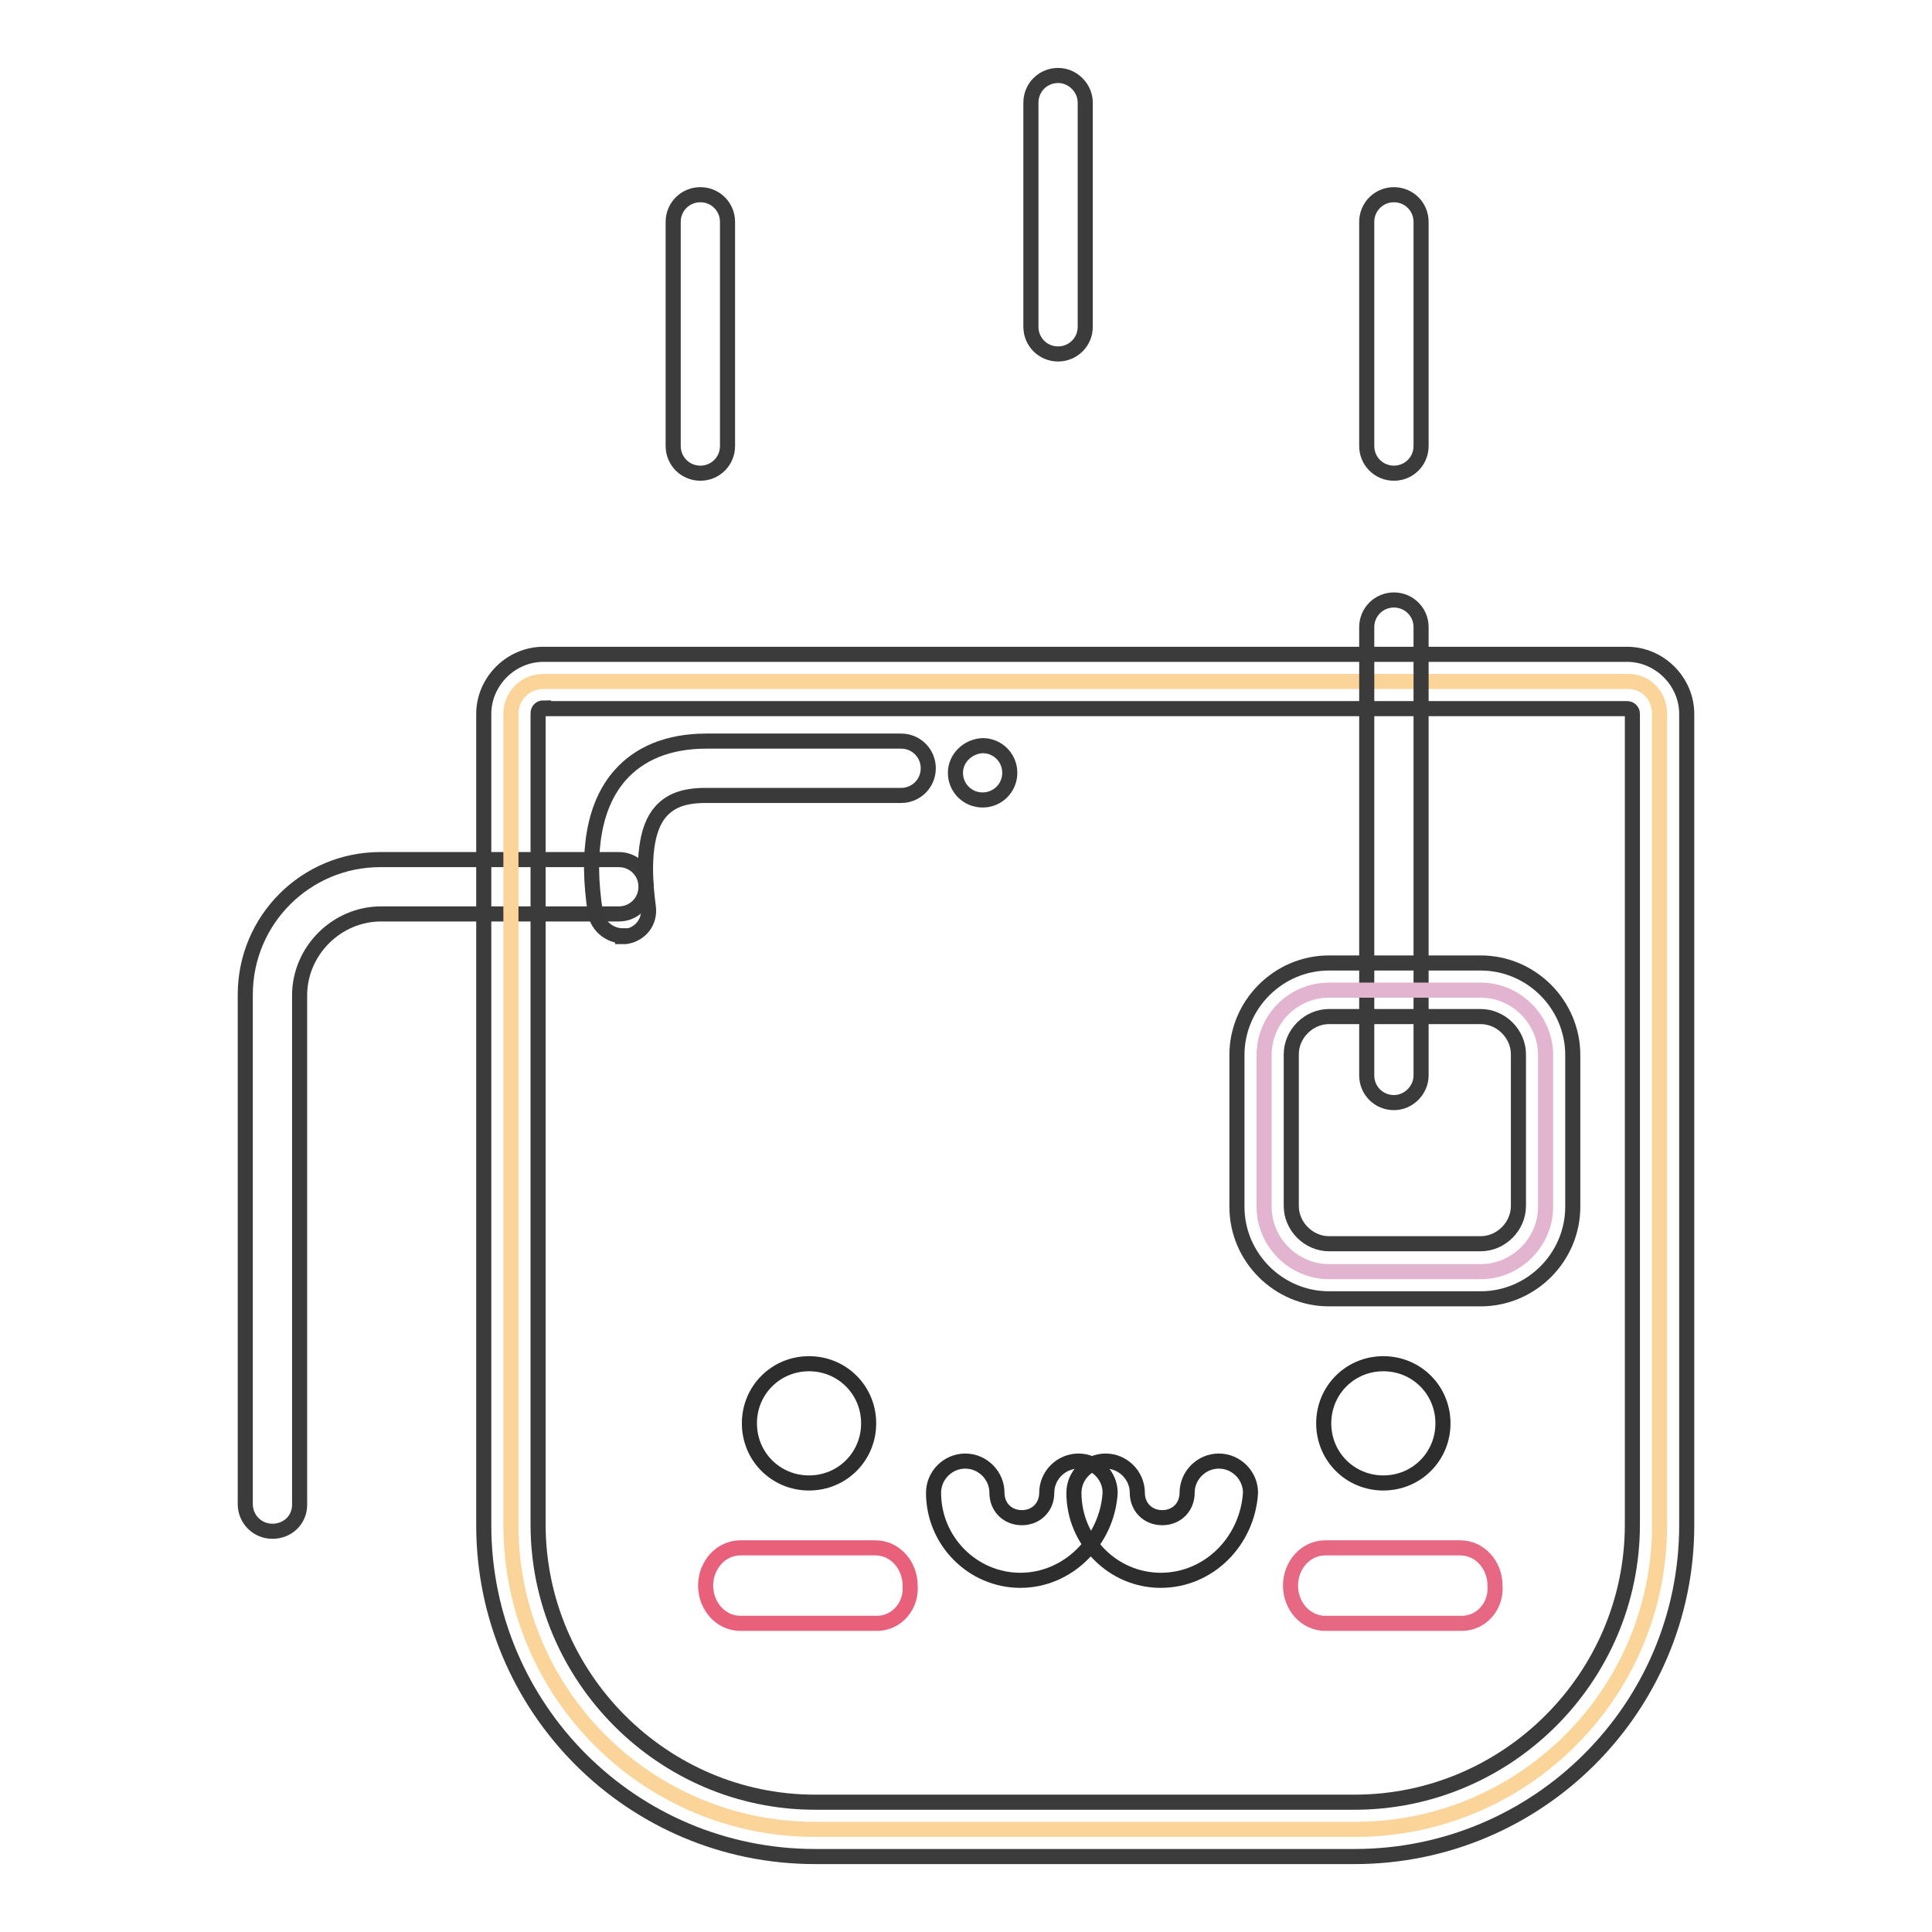 <?xml version="1.0" encoding="utf-8"?>
<!-- Svg Vector Icons : http://www.onlinewebfonts.com/icon -->
<!DOCTYPE svg PUBLIC "-//W3C//DTD SVG 1.1//EN" "http://www.w3.org/Graphics/SVG/1.1/DTD/svg11.dtd">
<svg version="1.1" xmlns="http://www.w3.org/2000/svg" xmlns:xlink="http://www.w3.org/1999/xlink" x="0px" y="0px" viewBox="0 0 256 256" enable-background="new 0 0 256 256" xml:space="preserve">
<g> <path stroke-width="2" fill-opacity="0" stroke="#3b3b3b"  d="M36.1,202.9c-2,0-3.6-1.6-3.6-3.6v-67.5c0-9.9,8-17.9,17.9-17.9h31.6c2,0,3.6,1.6,3.6,3.6s-1.6,3.6-3.6,3.6 H50.5c-5.9,0-10.8,4.9-10.8,10.8v67.5C39.7,201.4,38.1,202.9,36.1,202.9z"/> <path stroke-width="2" fill-opacity="0" stroke="#fad499"  d="M219.9,94.6v107.5c0,22.3-18.1,40.3-40.3,40.3H108c-22.3,0-40.3-18.1-40.3-40.3V94.6c0-2.4,1.9-4.3,4.3-4.3 h143.6C218,90.2,219.9,92.1,219.9,94.6z"/> <path stroke-width="2" fill-opacity="0" stroke="#3b3b3b"  d="M179.5,246H108c-24.3,0-43.9-19.7-43.9-43.9V94.6c0-4.3,3.6-7.9,7.9-7.9h143.6c4.3,0,7.9,3.6,7.9,7.9v107.5 C223.5,226.3,203.8,246,179.5,246z M72,93.8c-0.4,0-0.7,0.3-0.7,0.7v107.5c0,20.2,16.5,36.8,36.7,36.8h71.5 c20.2,0,36.8-16.5,36.8-36.8V94.6c0-0.4-0.3-0.7-0.7-0.7H72z"/> <path stroke-width="2" fill-opacity="0" stroke="#3a3a3a"  d="M126.6,102.4c0,2,1.6,3.6,3.6,3.6c2,0,3.6-1.6,3.6-3.6c0,0,0,0,0,0c0-2-1.6-3.6-3.6-3.6 C128.2,98.9,126.6,100.5,126.6,102.4z"/> <path stroke-width="2" fill-opacity="0" stroke="#3a3a3a"  d="M82.5,124c-1.7,0-3.3-1.3-3.6-3c-1.3-8.3-0.1-14.4,3.2-18.2c2.6-3,6.5-4.6,11.5-4.6h25.8 c2,0,3.6,1.6,3.6,3.6c0,2-1.6,3.6-3.6,3.6H93.5c-2.9,0-4.7,0.7-6,2.2c-1.9,2.2-2.4,6.5-1.6,12.5c0.3,2-1,3.7-3,4H82.5z"/> <path stroke-width="2" fill-opacity="0" stroke="#2d2d2e"  d="M99.3,188.6c0,4.4,3.5,7.9,7.9,7.9c4.4,0,7.9-3.5,7.9-7.9s-3.5-7.9-7.9-7.9 C102.8,180.7,99.3,184.2,99.3,188.6L99.3,188.6z"/> <path stroke-width="2" fill-opacity="0" stroke="#e8607a"  d="M116.2,215.1H98.1c-2.6,0-4.6-2.3-4.6-5s2-5,4.6-5h17.9c2.6,0,4.6,2.3,4.6,5 C120.8,212.8,118.8,215.1,116.2,215.1z"/> <path stroke-width="2" fill-opacity="0" stroke="#2d2d2e"  d="M175.4,188.6c0,4.4,3.5,7.9,7.9,7.9s7.9-3.5,7.9-7.9s-3.5-7.9-7.9-7.9S175.4,184.2,175.4,188.6L175.4,188.6 z"/> <path stroke-width="2" fill-opacity="0" stroke="#e76882"  d="M193.7,215.1h-18.1c-2.6,0-4.6-2.3-4.6-5s2-5,4.6-5h17.9c2.6,0,4.6,2.3,4.6,5 C198.3,212.8,196.3,215.1,193.7,215.1z"/> <path stroke-width="2" fill-opacity="0" stroke="#2d2d2e"  d="M135.2,209.4c-6.3,0-11.5-5.2-11.5-11.6c0-2.3,1.9-4.2,4.2-4.2c2.3,0,4.2,1.9,4.2,4.2 c0,1.9,1.4,3.3,3.3,3.3c1.9,0,3.3-1.4,3.3-3.3c0-2.3,1.9-4.2,4.2-4.2s4.2,1.9,4.2,4.2C146.7,204.2,141.5,209.4,135.2,209.4 L135.2,209.4z"/> <path stroke-width="2" fill-opacity="0" stroke="#2d2d2e"  d="M153.8,209.4c-6.3,0-11.5-5.2-11.5-11.6c0-2.3,1.9-4.2,4.2-4.2s4.2,1.9,4.2,4.2c0,1.9,1.4,3.3,3.3,3.3 s3.3-1.4,3.3-3.3c0-2.3,1.9-4.2,4.2-4.2s4.2,1.9,4.2,4.2C165.3,204.2,160.2,209.4,153.8,209.4L153.8,209.4z"/> <path stroke-width="2" fill-opacity="0" stroke="#3b3b3b"  d="M184.7,146.1c-2,0-3.6-1.6-3.6-3.6V83.1c0-2,1.6-3.6,3.6-3.6s3.6,1.6,3.6,3.6v59.4 C188.3,144.4,186.7,146.1,184.7,146.1z"/> <path stroke-width="2" fill-opacity="0" stroke="#e3b4cf"  d="M176.1,131.2h20.1c4.7,0,8.6,3.9,8.6,8.6v20.1c0,4.7-3.9,8.6-8.6,8.6h-20.1c-4.7,0-8.6-3.9-8.6-8.6v-20.1 C167.5,135,171.4,131.2,176.1,131.2z"/> <path stroke-width="2" fill-opacity="0" stroke="#3b3b3b"  d="M196.2,172.1h-20.1c-6.7,0-12.2-5.5-12.2-12.2v-20.1c0-6.7,5.5-12.2,12.2-12.2h20.1 c6.7,0,12.2,5.5,12.2,12.2v20.1C208.4,166.6,202.9,172.1,196.2,172.1z M176.1,134.7c-2.7,0-5,2.3-5,5v20.1c0,2.7,2.3,5,5,5h20.1 c2.7,0,5-2.3,5-5v-20.1c0-2.7-2.3-5-5-5H176.1z M92.8,62.7c-2,0-3.6-1.6-3.6-3.6V29.4c0-2,1.6-3.6,3.6-3.6c2,0,3.6,1.6,3.6,3.6 v29.7C96.4,61.1,94.8,62.7,92.8,62.7z M140.2,46.9c-2,0-3.6-1.6-3.6-3.6V13.6c0-2,1.6-3.6,3.6-3.6s3.6,1.7,3.6,3.6v29.7 C143.8,45.3,142.2,46.9,140.2,46.9z M184.7,62.7c-2,0-3.6-1.6-3.6-3.6V29.4c0-2,1.6-3.6,3.6-3.6s3.6,1.6,3.6,3.6v29.7 C188.3,61.1,186.7,62.7,184.7,62.7z"/></g>
</svg>